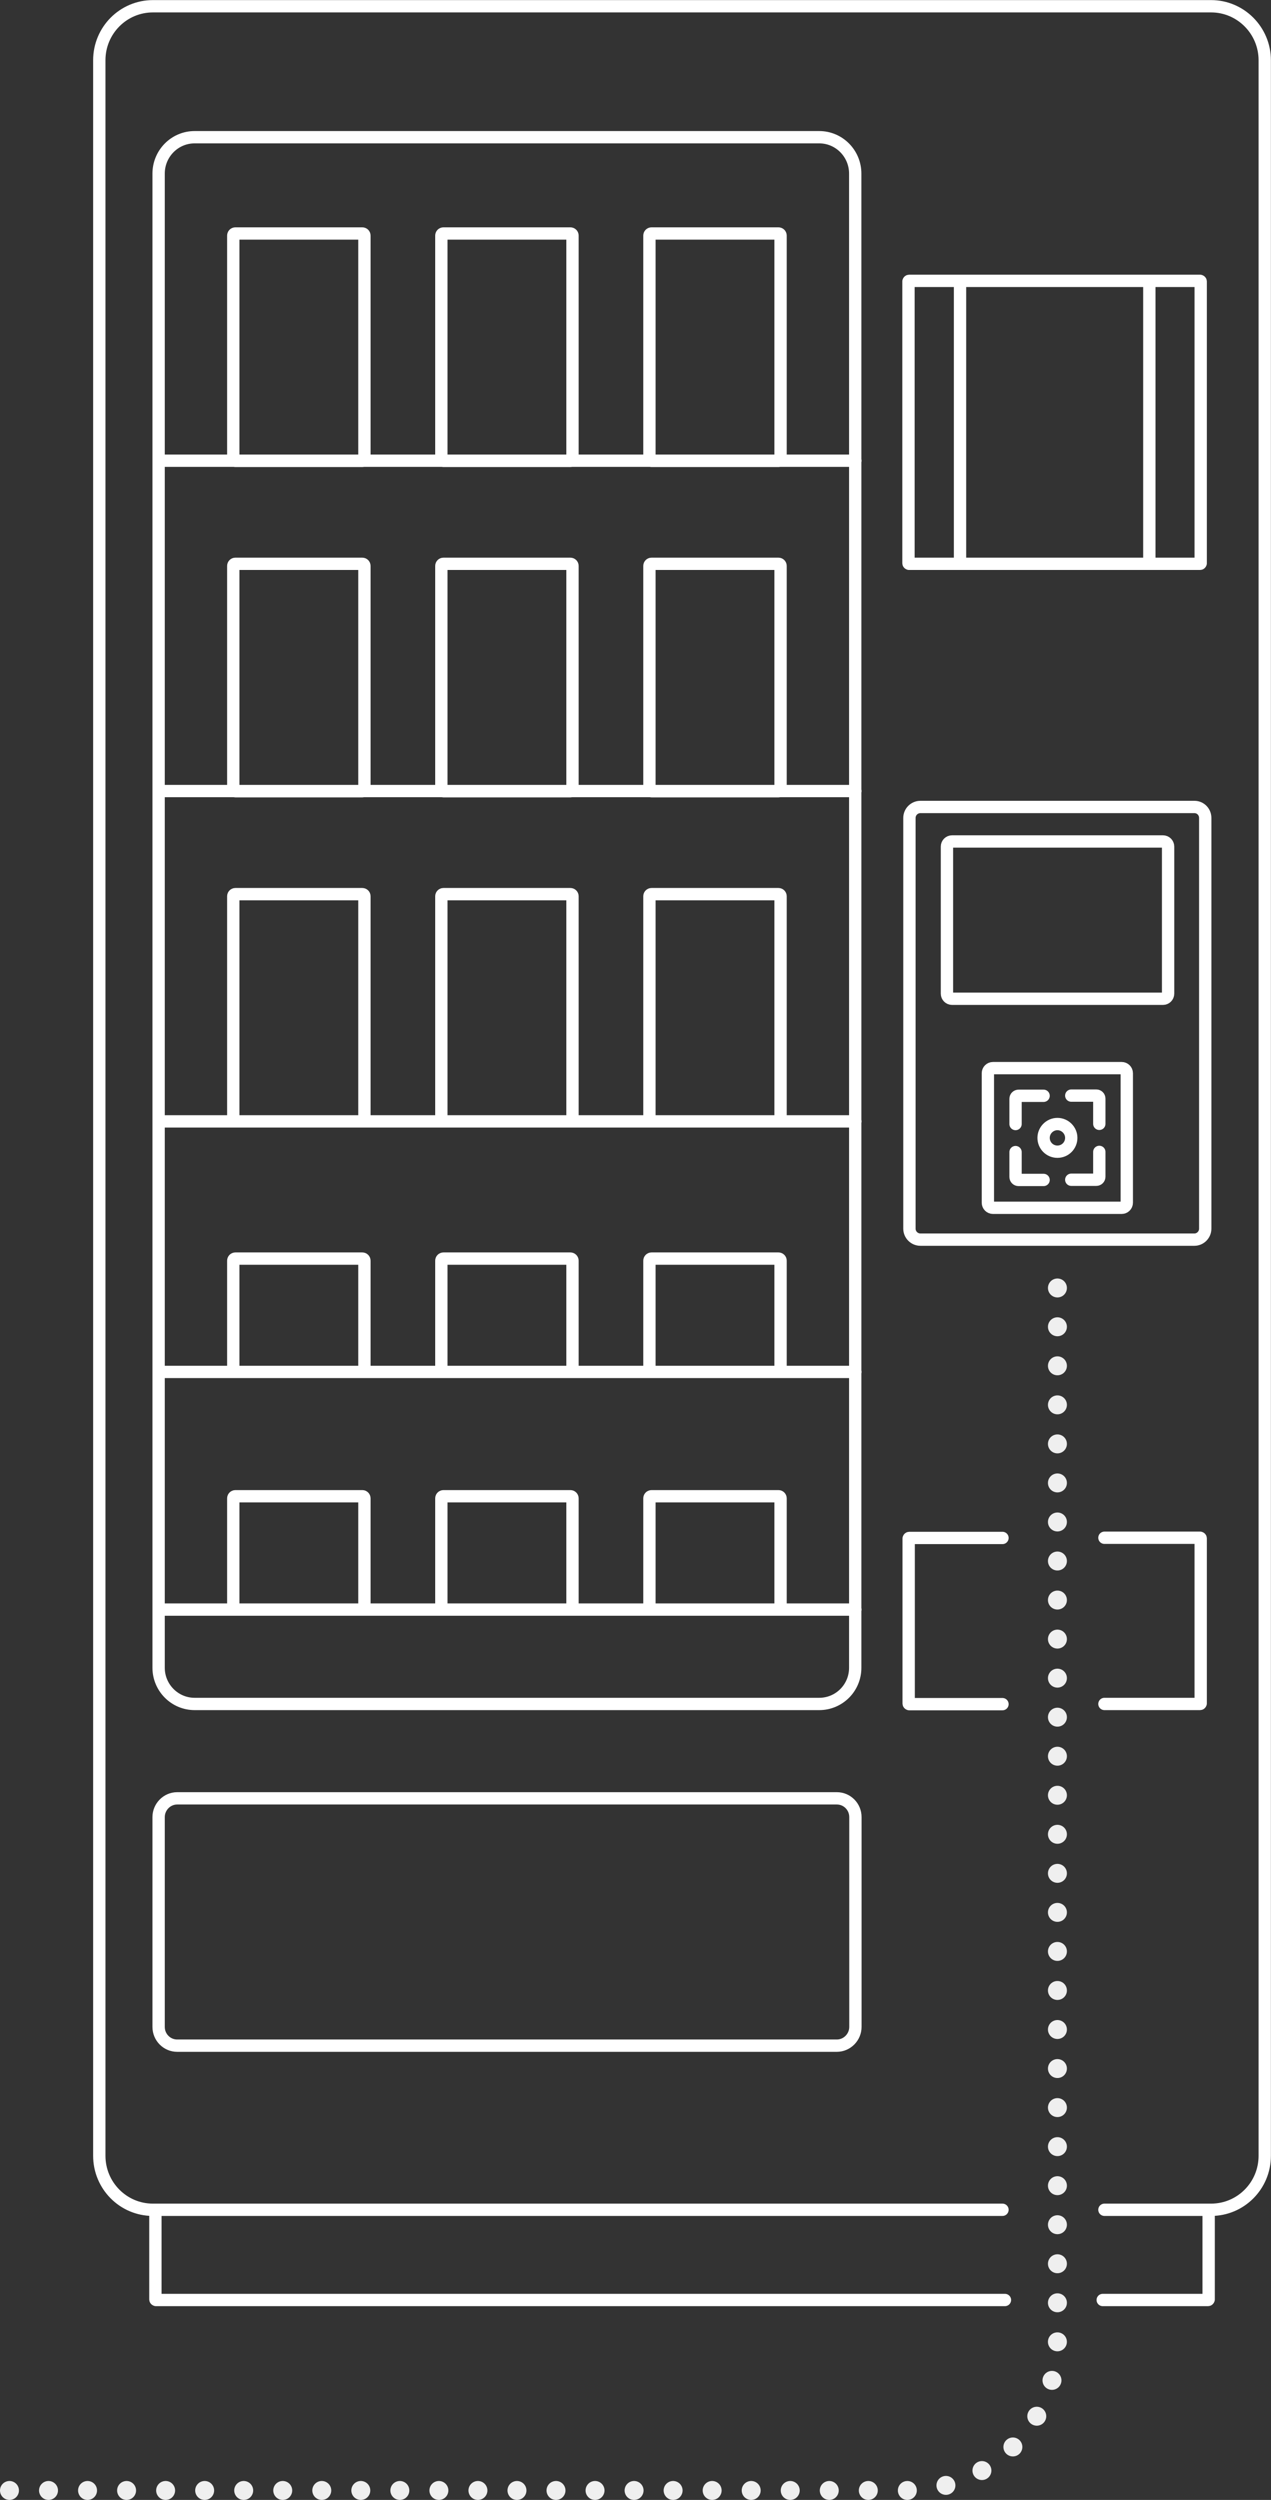 <svg xmlns="http://www.w3.org/2000/svg" id="Layer_2" data-name="Layer 2" viewBox="0 0 67.07 131.91"><rect x="0" y="0" width="67.07" height="131.91" fill="#333333" stroke="none"/><defs><style>      .cls-1 {        stroke-miterlimit: 10;      }      .cls-1, .cls-2 {        stroke: #fff;        stroke-width: .65px;      }      .cls-1, .cls-2, .cls-3, .cls-4 {        fill: none;        stroke-linecap: round;      }      .cls-2, .cls-3, .cls-4 {        stroke-linejoin: round;      }      .cls-3, .cls-4 {        stroke: #efefef;      }      .cls-4 {        stroke-dasharray: 0 2.06;      }    </style></defs><g id="Layer_1-2" data-name="Layer 1"><path class="cls-1" d="M56.53,60.04c0-.4-.33-.73-.73-.73s-.73.33-.73.73.32.73.73.73.73-.33.73-.73ZM56.53,57.81h1.32c.09,0,.16.07.16.16v1.33M58.01,60.78v1.31c0,.09-.07.16-.16.16h-1.32M55.07,62.26h-1.32c-.09,0-.16-.07-.16-.16v-1.31M53.59,59.31v-1.33c0-.09.07-.16.16-.16h1.32M59.19,63.73h-6.79c-.15,0-.27-.12-.27-.27v-6.83c0-.15.12-.27.27-.27h6.79c.15,0,.27.12.27.27v6.83c0,.15-.12.27-.27.27ZM61.37,52.7h-11.13c-.15,0-.27-.12-.27-.27v-7.76c0-.15.12-.27.27-.27h11.13c.15,0,.27.12.27.27v7.76c0,.15-.12.27-.27.27ZM63.03,65.41h-14.46c-.32,0-.58-.26-.58-.58v-21.67c0-.32.26-.58.58-.58h14.46c.32,0,.57.26.57.58v21.67c0,.32-.26.58-.57.58Z"></path><path class="cls-2" d="M30.1,66.41h-6.7c-.06,0-.11.05-.11.11v5.76c0,.06.05.11.11.11h6.7c.06,0,.11-.05.11-.11v-5.76c0-.06-.05-.11-.11-.11ZM41.08,66.41h-6.7c-.06,0-.11.05-.11.11v5.76c0,.06.05.11.11.11h6.7c.06,0,.11-.05.11-.11v-5.76c0-.06-.05-.11-.11-.11ZM19.12,66.41h-6.7c-.06,0-.11.05-.11.11v5.76c0,.06.05.11.11.11h6.7c.06,0,.11-.05.11-.11v-5.76c0-.06-.05-.11-.11-.11ZM8.37,72.39h36.77M30.1,78.95h-6.7c-.06,0-.11.05-.11.11v5.76c0,.06.05.11.11.11h6.7c.06,0,.11-.05.11-.11v-5.76c0-.06-.05-.11-.11-.11ZM41.08,78.95h-6.7c-.06,0-.11.05-.11.11v5.76c0,.06.05.11.11.11h6.7c.06,0,.11-.05.11-.11v-5.76c0-.06-.05-.11-.11-.11ZM19.12,78.95h-6.7c-.06,0-.11.05-.11.11v5.76c0,.06.05.11.11.11h6.7c.06,0,.11-.05.11-.11v-5.76c0-.06-.05-.11-.11-.11ZM8.37,84.93h36.77M30.1,47.18h-6.7c-.06,0-.11.05-.11.11v11.77c0,.06.05.11.11.11h6.7c.06,0,.11-.05.11-.11v-11.77c0-.06-.05-.11-.11-.11ZM41.08,47.18h-6.7c-.06,0-.11.05-.11.11v11.77c0,.06.05.11.11.11h6.7c.06,0,.11-.05.11-.11v-11.77c0-.06-.05-.11-.11-.11ZM19.12,47.18h-6.7c-.06,0-.11.05-.11.11v11.77c0,.06.05.11.11.11h6.7c.06,0,.11-.05.11-.11v-11.77c0-.06-.05-.11-.11-.11ZM8.37,59.17h36.77M30.1,29.75h-6.7c-.06,0-.11.05-.11.11v11.78c0,.06.05.11.11.11h6.7c.06,0,.11-.05.11-.11v-11.78c0-.06-.05-.11-.11-.11ZM41.08,29.75h-6.7c-.06,0-.11.05-.11.11v11.78c0,.06.05.11.11.11h6.7c.06,0,.11-.05.11-.11v-11.78c0-.06-.05-.11-.11-.11ZM19.12,29.75h-6.7c-.06,0-.11.05-.11.11v11.78c0,.06.05.11.11.11h6.7c.06,0,.11-.05.11-.11v-11.78c0-.06-.05-.11-.11-.11ZM8.37,41.74h36.77M30.1,12.32h-6.7c-.06,0-.11.05-.11.11v11.78c0,.06.05.11.11.11h6.7c.06,0,.11-.05.11-.11v-11.78c0-.06-.05-.11-.11-.11ZM41.08,12.32h-6.7c-.06,0-.11.05-.11.11v11.78c0,.06.05.11.11.11h6.7c.06,0,.11-.05.11-.11v-11.78c0-.06-.05-.11-.11-.11ZM19.12,12.32h-6.7c-.06,0-.11.05-.11.11v11.78c0,.06.05.11.11.11h6.7c.06,0,.11-.05.11-.11v-11.78c0-.06-.05-.11-.11-.11ZM8.37,24.31h36.77M43.23,89.91H10.27c-1.05,0-1.9-.86-1.9-1.91V9.16c0-1.06.85-1.92,1.9-1.92h32.96c1.05,0,1.9.86,1.9,1.92v78.84c0,1.06-.85,1.91-1.9,1.91ZM60.62,29.75h-9.93s-.03-.01-.03-.03v-14.87s.01-.03.03-.03h9.93s.03.01.03.03v14.87s-.01.03-.03.03ZM63.33,29.75h-15.36s-.03-.01-.03-.03v-14.87s.01-.03.03-.03h15.36s.03.01.03.03v14.87s-.01.03-.03.03ZM58.28,81.14h5.05s.03.01.03.03v8.71s-.01.03-.03.03h-5.05M52.9,89.92h-4.92s-.03-.01-.03-.03v-8.71s.01-.03.03-.03h4.92M44.16,107.94H9.35c-.54,0-.98-.44-.98-.99v-11.07c0-.54.44-.99.98-.99h34.81c.54,0,.98.44.98.99v11.07c0,.54-.44.99-.98.99ZM58.28,116.6h5.47s.03.01.03.03v4.7s-.01.03-.03.03h-5.56M53.03,121.36H8.23s-.03-.01-.03-.03v-4.7s.01-.03.03-.03h44.67M52.9,116.6H8.07c-1.57,0-2.83-1.28-2.83-2.85V3.18c0-1.58,1.27-2.85,2.83-2.85h55.84c1.56,0,2.83,1.28,2.83,2.85v110.57c0,1.58-1.27,2.85-2.83,2.85h-5.63"></path><g><line class="cls-3" x1=".5" y1="131.41" x2=".5" y2="131.41"></line><path class="cls-4" d="M2.56,131.41h45.31c4.38,0,7.93-3.55,7.93-7.93v-54.48"></path><line class="cls-3" x1="55.8" y1="67.96" x2="55.8" y2="67.96"></line></g></g></svg>